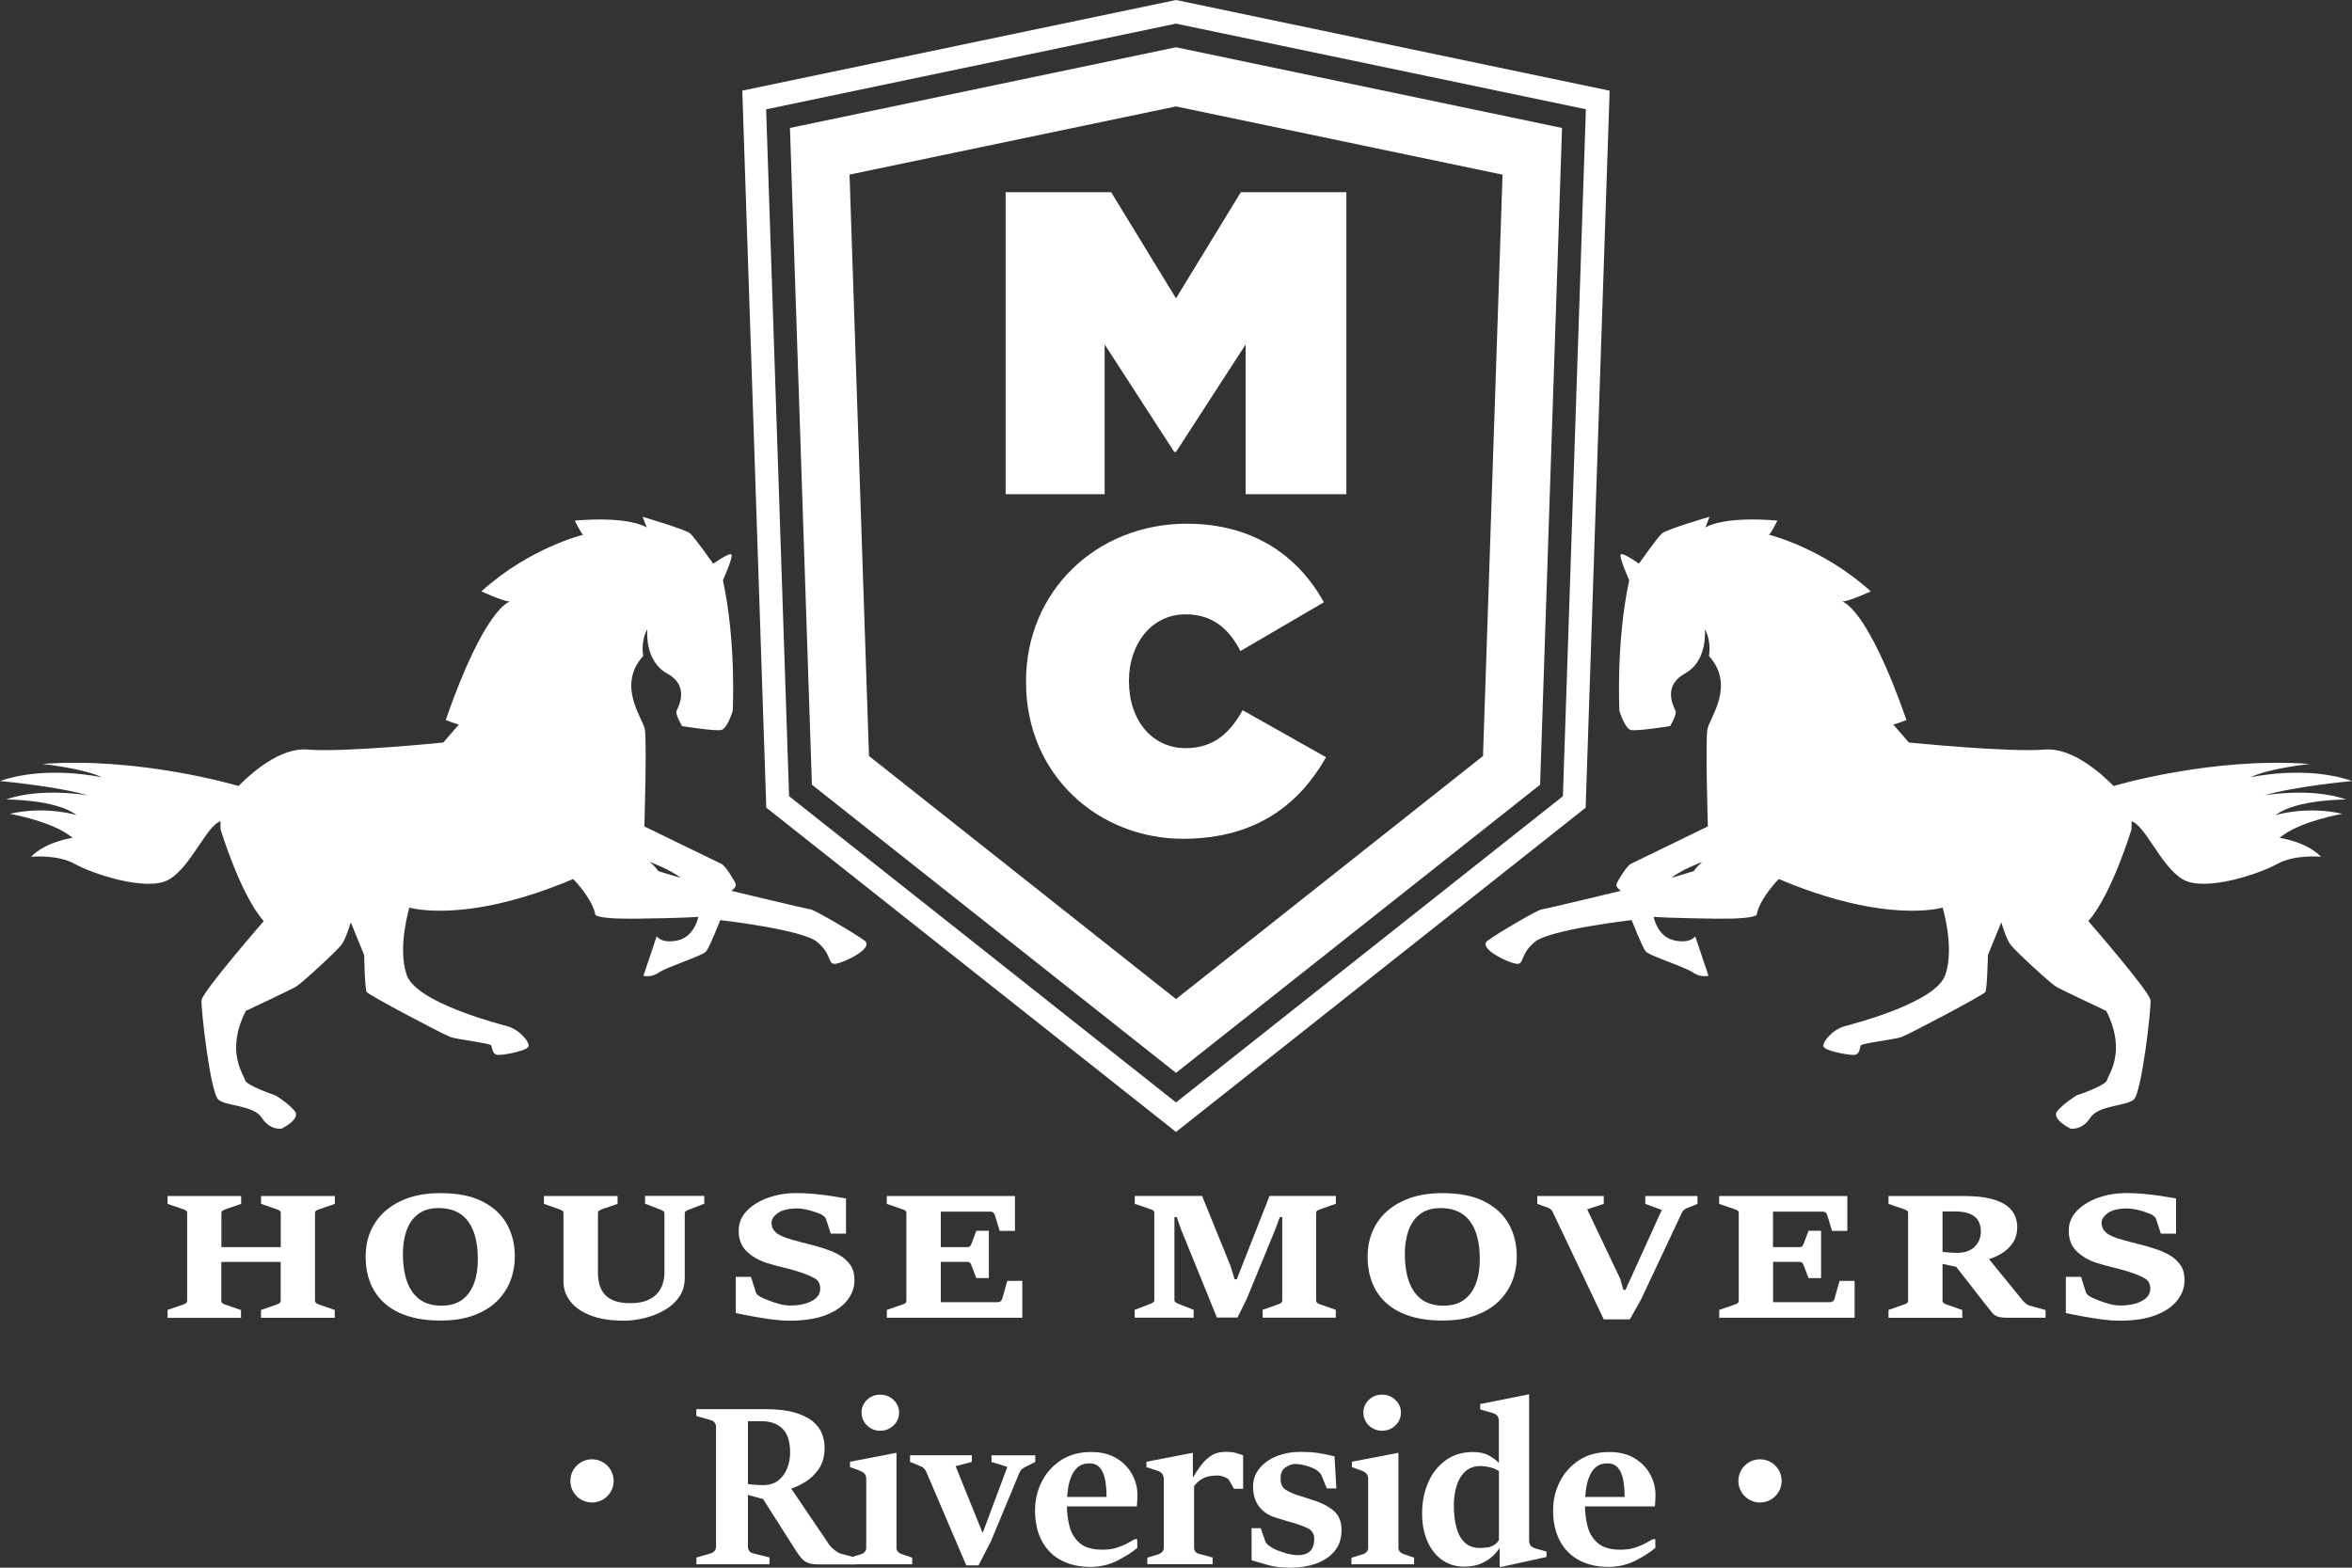 <?xml version="1.0" encoding="utf-8" ?>
<!DOCTYPE svg PUBLIC "-//W3C//DTD SVG 1.1//EN" "http://www.w3.org/Graphics/SVG/1.1/DTD/svg11.dtd">
<svg xmlns="http://www.w3.org/2000/svg" width="300" height="200" viewBox="0 0 300 200" fill="none"><rect x="0" y="0" width="300" height="200" fill="#333333" stroke="none"/><g clip-path="url('#clip0_497_1226')"><path d="M83.96 111.132C83.96 111.132 83.65 110.613 82.91 109.984C82.82 109.914 85.61 111.002 86.82 111.991C86.82 111.991 84.92 111.442 83.96 111.132ZM110.27 119.998C108.89 118.98 103.9 116.084 103.41 116.024C102.92 115.964 93.28 113.648 93.28 113.648C93.28 113.648 94.01 113.189 93.83 112.74C93.65 112.29 92.51 110.423 92.01 110.204C91.51 109.984 82.19 105.431 82.19 105.431C82.19 105.431 82.52 94.529 82.25 93.051C81.99 91.573 78.62 87.5 82.04 83.686C82.04 83.686 81.67 81.869 82.57 80.261C82.57 80.261 82.12 84.285 85.1 85.922C88.08 87.57 86.45 90.266 86.29 90.725C86.13 91.184 87 92.632 87 92.632C87 92.632 91.21 93.311 92 93.131C92.79 92.951 93.46 90.685 93.46 90.685C93.46 90.685 93.93 81.979 92.21 74.031C92.21 74.031 93.54 71.056 93.3 70.747C93.07 70.437 90.97 71.915 90.97 71.915C90.97 71.915 88.6 68.55 88.02 68.041C87.43 67.542 81.97 65.934 81.97 65.934L82.5 67.302C82.5 67.302 80.44 65.815 73.31 66.414C73.31 66.414 74.16 68.151 74.39 68.221C74.39 68.221 67.56 69.858 61.4 75.449C61.4 75.449 64.01 76.647 65.03 76.757C65.03 76.757 61.91 77.336 56.85 91.853C56.85 91.853 58.11 92.362 58.53 92.432L56.54 94.728C56.54 94.728 43.82 96.016 39.2 95.627C35.77 95.337 32.09 98.582 30.42 100.279L30.19 100.21C30.19 100.21 17.72 96.525 5.39 97.464C5.39 97.464 10.64 98.013 12.99 99.171C12.99 99.171 5.99 97.564 0 99.641C0 99.641 7.16 100.289 11.21 101.468C11.21 101.468 5.24 100.409 0.76 101.997C0.76 101.997 7.14 101.957 9.76 103.984C9.76 103.984 5.84 102.766 1.26 103.824C1.26 103.824 6.87 104.812 9.25 106.889C9.25 106.889 5.8 107.378 3.97 109.305C3.97 109.305 7.3 108.966 9.53 110.214C11.76 111.462 18.79 113.848 21.6 112.18C24.37 110.543 26.44 105.202 28.13 104.782C28.12 105.102 28.12 105.451 28.14 105.831C28.14 105.831 30.67 114.177 33.64 117.512C33.64 117.512 25.8 126.537 25.71 127.596C25.61 128.664 26.84 139.427 27.85 140.285C28.87 141.154 32.35 140.974 33.41 142.622C34.47 144.269 35.93 143.98 35.93 143.98C35.93 143.98 38.48 142.732 37.57 141.703C36.67 140.675 35.16 139.756 35.16 139.756C35.16 139.756 31.4 138.498 31.25 137.789C31.1 137.081 28.71 134.165 31.36 128.964C31.36 128.964 37.04 126.298 37.78 125.859C38.52 125.419 42.96 121.326 43.56 120.527C44.15 119.728 44.74 117.662 44.74 117.662L46.45 121.845C46.45 121.845 46.53 126.168 46.77 126.557C47.01 126.947 56.64 132.029 57.5 132.318C58.36 132.608 62.47 133.087 62.65 133.367C62.83 133.646 62.7 134.654 63.72 134.585C64.73 134.515 67.21 134.035 67.41 133.506C67.6 132.967 66.28 131.36 64.74 130.93C63.21 130.501 53.08 127.875 51.87 124.371C50.67 120.867 52.22 115.785 52.22 115.785C52.22 115.785 59.32 117.981 73.11 112.141C73.11 112.141 75.39 114.417 75.91 116.543C75.91 116.543 75.29 117.262 81.01 117.202C86.74 117.143 89.07 116.973 89.07 116.973C89.07 116.973 88.61 119.469 86.49 119.958C84.37 120.447 83.76 119.449 83.76 119.449L82.07 124.481C82.07 124.481 83.04 124.77 84.04 124.071C85.04 123.373 89.62 121.925 90.06 121.396C90.51 120.867 91.87 117.382 91.87 117.382C91.87 117.382 102.33 118.58 104.21 120.158C106.1 121.725 105.56 122.873 106.37 122.963C107.18 123.063 111.64 121.016 110.27 119.998Z" fill="white"/><path d="M213.18 111.991C214.4 111.002 217.18 109.914 217.1 109.984C216.36 110.613 216.05 111.132 216.05 111.132C215.07 111.442 213.18 111.991 213.18 111.991ZM193.62 122.963C194.43 122.873 193.89 121.725 195.78 120.158C197.66 118.59 208.12 117.382 208.12 117.382C208.12 117.382 209.48 120.867 209.93 121.396C210.37 121.925 214.95 123.373 215.95 124.072C216.95 124.77 217.92 124.481 217.92 124.481L216.23 119.449C216.23 119.449 215.61 120.447 213.5 119.958C211.38 119.469 210.92 116.973 210.92 116.973C210.92 116.973 213.26 117.143 218.98 117.203C224.71 117.262 224.09 116.544 224.09 116.544C224.61 114.417 226.89 112.141 226.89 112.141C240.68 117.981 247.78 115.785 247.78 115.785C247.78 115.785 249.34 120.867 248.13 124.371C246.93 127.875 236.8 130.511 235.26 130.931C233.73 131.36 232.4 132.967 232.59 133.506C232.78 134.046 235.27 134.515 236.28 134.585C237.3 134.665 237.17 133.646 237.35 133.367C237.53 133.087 241.64 132.608 242.5 132.318C243.36 132.029 252.99 126.947 253.23 126.558C253.47 126.168 253.56 121.845 253.56 121.845L255.27 117.662C255.27 117.662 255.85 119.718 256.45 120.527C257.05 121.326 261.5 125.419 262.23 125.859C262.96 126.298 268.65 128.964 268.65 128.964C271.3 134.165 268.91 137.081 268.76 137.79C268.61 138.498 264.85 139.756 264.85 139.756C264.85 139.756 263.34 140.675 262.44 141.703C261.54 142.732 264.08 143.98 264.08 143.98C264.08 143.98 265.54 144.269 266.6 142.622C267.66 140.974 271.14 141.144 272.16 140.286C273.18 139.417 274.4 128.654 274.3 127.596C274.21 126.528 266.37 117.512 266.37 117.512C269.33 114.177 271.87 105.831 271.87 105.831C271.89 105.451 271.89 105.102 271.88 104.782C273.58 105.212 275.64 110.543 278.41 112.181C281.23 113.848 288.25 111.462 290.48 110.214C292.71 108.966 296.04 109.305 296.04 109.305C294.22 107.378 290.77 106.889 290.77 106.889C293.14 104.812 298.76 103.824 298.76 103.824C294.17 102.776 290.26 103.984 290.26 103.984C292.88 101.967 299.25 101.997 299.25 101.997C294.77 100.409 288.81 101.468 288.81 101.468C292.87 100.29 300.02 99.641 300.02 99.641C294.03 97.564 287.03 99.171 287.03 99.171C289.38 98.013 294.63 97.464 294.63 97.464C282.29 96.526 269.83 100.21 269.83 100.21L269.6 100.28C267.93 98.582 264.25 95.347 260.82 95.627C256.19 96.006 243.48 94.728 243.48 94.728L241.49 92.432C241.91 92.362 243.17 91.853 243.17 91.853C238.11 77.336 234.99 76.757 234.99 76.757C236.02 76.657 238.62 75.449 238.62 75.449C232.45 69.858 225.63 68.221 225.63 68.221C225.85 68.151 226.71 66.414 226.71 66.414C219.58 65.815 217.52 67.302 217.52 67.302L218.05 65.925C218.05 65.925 212.6 67.522 212.01 68.031C211.42 68.53 209.05 71.905 209.05 71.905C209.05 71.905 206.95 70.417 206.72 70.737C206.48 71.056 207.81 74.022 207.81 74.022C206.09 81.969 206.56 90.685 206.56 90.685C206.56 90.685 207.23 92.951 208.02 93.131C208.81 93.311 213.02 92.632 213.02 92.632C213.02 92.632 213.89 91.174 213.73 90.725C213.56 90.266 211.93 87.57 214.92 85.923C217.9 84.275 217.45 80.262 217.45 80.262C218.35 81.869 217.98 83.686 217.98 83.686C221.4 87.5 218.04 91.573 217.78 93.051C217.51 94.529 217.84 105.431 217.84 105.431C217.84 105.431 208.52 109.974 208.02 110.204C207.53 110.423 206.38 112.29 206.2 112.74C206.02 113.189 206.75 113.648 206.75 113.648C206.75 113.648 197.11 115.974 196.62 116.024C196.13 116.074 191.14 118.98 189.76 119.998C188.36 121.016 192.82 123.063 193.62 122.963Z" fill="white"/><path d="M199.35 101.577L150 140.645L100.65 101.577L97.72 13.948L150 3.015L202.28 13.938L199.35 101.577ZM150 0L94.68 11.562L97.74 103.035L150 144.409L202.25 103.045L205.31 11.572L150 0Z" fill="white"/><path d="M128.27 24.521H141.73L150 38.059L158.27 24.521H171.73V63.049H158.88V43.95L150 57.658H149.78L140.9 43.95V63.049H128.27V24.521Z" fill="white"/><path d="M130.87 87.021V86.911C130.87 75.409 139.86 66.813 151.38 66.813C159.87 66.813 165.61 70.947 168.86 76.837L158.22 83.057C156.79 80.302 154.74 78.375 151.22 78.375C146.86 78.375 144 82.178 144 86.801V86.911C144 91.923 146.98 95.447 151.22 95.447C154.86 95.447 156.9 93.46 158.5 90.605L169.14 96.605C165.89 102.326 160.48 107.009 150.89 107.009C140.19 107.009 130.87 98.972 130.87 87.021Z" fill="white"/><path d="M189.16 96.446L150 127.456L110.84 96.446L108.36 22.274L150 13.578L191.65 22.284L189.16 96.446ZM150 6.03L100.76 16.324L103.56 100.11L150 136.871L196.44 100.11L199.24 16.324L150 6.03Z" fill="white"/><path d="M21.38 168.111V167.113L23.43 166.404C23.56 166.364 23.67 166.304 23.75 166.234C23.83 166.164 23.87 166.044 23.87 165.895V154.762C23.87 154.613 23.83 154.513 23.74 154.453C23.65 154.393 23.55 154.333 23.42 154.293L21.37 153.584V152.586H30.76V153.584L28.72 154.293C28.59 154.343 28.48 154.393 28.38 154.453C28.29 154.513 28.24 154.613 28.24 154.762V159.105H35.81V154.762C35.81 154.613 35.76 154.513 35.67 154.453C35.57 154.393 35.46 154.333 35.34 154.293L33.3 153.584V152.586H42.71V153.584L40.67 154.293C40.55 154.333 40.43 154.383 40.33 154.453C40.23 154.513 40.18 154.623 40.18 154.762V165.895C40.18 166.044 40.23 166.164 40.32 166.234C40.41 166.304 40.53 166.364 40.66 166.414L42.7 167.123V168.121H33.29V167.123L35.33 166.414C35.47 166.354 35.58 166.294 35.67 166.234C35.76 166.164 35.8 166.054 35.8 165.905V160.992H28.23V165.905C28.23 166.054 28.27 166.174 28.35 166.244C28.43 166.314 28.55 166.374 28.7 166.424L30.74 167.133V168.131H21.38V168.111Z" fill="white"/><path d="M56.15 168.47C54.11 168.47 52.38 168.141 50.96 167.492C49.54 166.843 48.47 165.905 47.74 164.686C47.01 163.468 46.64 162.011 46.64 160.313C46.64 158.726 47.02 157.318 47.78 156.1C48.54 154.882 49.63 153.934 51.06 153.245C52.48 152.556 54.19 152.216 56.18 152.216C58.35 152.216 60.13 152.566 61.53 153.275C62.93 153.984 63.97 154.942 64.65 156.16C65.33 157.378 65.67 158.766 65.67 160.323C65.67 161.372 65.49 162.38 65.12 163.349C64.76 164.317 64.19 165.196 63.42 165.964C62.65 166.733 61.66 167.342 60.46 167.792C59.27 168.251 57.83 168.47 56.15 168.47ZM56.35 166.573C57.38 166.573 58.23 166.334 58.91 165.845C59.59 165.355 60.1 164.666 60.44 163.778C60.78 162.889 60.95 161.861 60.95 160.673C60.95 159.305 60.77 158.137 60.42 157.159C60.06 156.18 59.52 155.431 58.78 154.912C58.04 154.393 57.1 154.123 55.96 154.123C54.87 154.123 53.99 154.383 53.32 154.902C52.65 155.421 52.16 156.12 51.85 157.009C51.54 157.887 51.39 158.876 51.39 159.964C51.39 161.322 51.56 162.49 51.91 163.478C52.26 164.467 52.8 165.236 53.53 165.775C54.26 166.314 55.2 166.573 56.35 166.573Z" fill="white"/><path d="M79.59 168.49C77.88 168.49 76.46 168.261 75.31 167.811C74.16 167.362 73.3 166.753 72.73 166.004C72.15 165.246 71.87 164.407 71.87 163.478V154.762C71.87 154.613 71.82 154.513 71.73 154.453C71.63 154.393 71.52 154.343 71.39 154.293L69.38 153.584V152.586H78.77V153.584L76.72 154.293C76.62 154.333 76.52 154.383 76.42 154.443C76.32 154.513 76.27 154.613 76.27 154.762V162.45C76.27 162.879 76.32 163.309 76.43 163.758C76.53 164.207 76.73 164.617 77.01 164.996C77.29 165.375 77.71 165.675 78.25 165.904C78.79 166.134 79.5 166.254 80.38 166.254C81.25 166.254 81.97 166.134 82.53 165.904C83.09 165.675 83.54 165.365 83.86 164.986C84.19 164.607 84.42 164.187 84.55 163.728C84.68 163.269 84.75 162.819 84.75 162.37V154.812C84.75 154.662 84.71 154.563 84.62 154.513C84.53 154.453 84.43 154.403 84.32 154.353L82.28 153.564V152.566H89.83V153.564L87.79 154.353C87.67 154.403 87.56 154.453 87.47 154.513C87.38 154.573 87.34 154.672 87.34 154.812V162.999C87.34 163.988 87.09 164.836 86.58 165.525C86.07 166.224 85.42 166.783 84.62 167.222C83.82 167.662 82.97 167.981 82.08 168.181C81.18 168.39 80.35 168.49 79.59 168.49Z" fill="white"/><path d="M93.85 167.512V162.899H95.79L96.41 164.876C96.45 165.006 96.54 165.126 96.68 165.236C96.82 165.345 96.97 165.435 97.15 165.525C97.37 165.625 97.68 165.765 98.09 165.924C98.5 166.084 98.95 166.234 99.44 166.364C99.92 166.494 100.37 166.553 100.77 166.553C101.89 166.553 102.81 166.364 103.53 165.984C104.25 165.605 104.62 165.086 104.62 164.417C104.62 163.798 104.39 163.359 103.94 163.099C103.49 162.839 102.88 162.58 102.12 162.32C101.38 162.081 100.64 161.871 99.92 161.701C99.2 161.532 98.49 161.342 97.8 161.122C96.75 160.783 95.89 160.284 95.22 159.625C94.55 158.966 94.22 158.097 94.22 157.019C94.22 156.03 94.57 155.182 95.27 154.463C95.97 153.744 96.88 153.185 98 152.795C99.12 152.406 100.32 152.206 101.58 152.206C102.3 152.206 103.05 152.246 103.82 152.316C104.59 152.386 105.34 152.476 106.05 152.586C106.76 152.696 107.38 152.795 107.91 152.895V157.388H105.97L105.34 155.471C105.3 155.371 105.22 155.262 105.1 155.172C104.98 155.072 104.87 155.002 104.76 154.942C104.64 154.882 104.4 154.782 104.06 154.662C103.72 154.533 103.34 154.423 102.91 154.323C102.48 154.223 102.06 154.173 101.66 154.173C100.58 154.173 99.76 154.363 99.22 154.752C98.68 155.132 98.41 155.551 98.41 156.01C98.41 156.5 98.6 156.909 98.98 157.248C99.36 157.588 100.06 157.897 101.1 158.177C101.79 158.377 102.47 158.556 103.14 158.716C103.81 158.876 104.54 159.095 105.34 159.355C106 159.575 106.61 159.844 107.16 160.174C107.71 160.503 108.15 160.922 108.49 161.422C108.83 161.931 108.99 162.56 108.99 163.319C108.99 164.237 108.69 165.096 108.08 165.875C107.48 166.663 106.56 167.292 105.34 167.772C104.11 168.251 102.56 168.49 100.68 168.49C100.07 168.49 99.36 168.44 98.56 168.341C97.76 168.241 96.95 168.111 96.13 167.961C95.29 167.811 94.54 167.662 93.85 167.512Z" fill="white"/><path d="M113.12 168.111V167.113L115.17 166.404C115.3 166.364 115.41 166.304 115.49 166.234C115.57 166.164 115.61 166.044 115.61 165.895V154.762C115.61 154.613 115.57 154.513 115.48 154.453C115.39 154.393 115.29 154.333 115.16 154.293L113.11 153.584V152.586H129.46V157.029H127.51L126.88 154.982C126.84 154.852 126.77 154.752 126.68 154.682C126.59 154.613 126.47 154.573 126.33 154.573H120V159.105H123.35C123.52 159.105 123.64 159.075 123.71 159.016C123.78 158.956 123.84 158.846 123.9 158.696L124.53 157.019H126.13V163.059H124.53L123.9 161.402C123.86 161.272 123.8 161.172 123.73 161.102C123.66 161.022 123.53 160.982 123.36 160.982H120V166.124H127.3C127.42 166.124 127.53 166.084 127.63 166.004C127.73 165.924 127.8 165.825 127.83 165.705L128.48 163.408H130.4V168.111H113.12Z" fill="white"/><path d="M144.73 168.111V167.113L146.78 166.314C146.9 166.264 147.01 166.214 147.1 166.144C147.19 166.084 147.23 165.974 147.23 165.825V154.752C147.23 154.603 147.19 154.503 147.11 154.443C147.03 154.383 146.92 154.323 146.79 154.283L144.74 153.574V152.576H153.33L156.93 161.442L157.48 163.209H157.75L161.93 152.576H170.39V153.574L168.37 154.283C168.25 154.323 168.13 154.373 168.03 154.443C167.93 154.503 167.88 154.613 167.88 154.752V165.884C167.88 166.034 167.93 166.154 168.02 166.224C168.11 166.294 168.23 166.354 168.36 166.394L170.38 167.103V168.101H161.05V167.103L163.06 166.394C163.2 166.344 163.32 166.284 163.41 166.214C163.5 166.144 163.55 166.034 163.55 165.875V155.261H163.25L162.67 156.829L159.01 165.735L157.84 168.091H155.22L150.64 156.829L150.09 155.261H149.8V165.815C149.8 165.964 149.84 166.074 149.93 166.134C150.02 166.194 150.12 166.254 150.23 166.304L152.25 167.103V168.101H144.73V168.111Z" fill="white"/><path d="M183.95 168.47C181.91 168.47 180.18 168.141 178.76 167.492C177.34 166.843 176.27 165.905 175.54 164.686C174.81 163.468 174.44 162.011 174.44 160.313C174.44 158.726 174.82 157.318 175.58 156.1C176.34 154.882 177.43 153.934 178.86 153.245C180.28 152.556 181.99 152.216 183.98 152.216C186.15 152.216 187.93 152.566 189.33 153.275C190.73 153.984 191.77 154.942 192.45 156.16C193.13 157.378 193.47 158.766 193.47 160.323C193.47 161.372 193.29 162.38 192.92 163.349C192.56 164.317 191.99 165.196 191.22 165.964C190.45 166.733 189.46 167.342 188.26 167.792C187.07 168.251 185.63 168.47 183.95 168.47ZM184.15 166.573C185.18 166.573 186.03 166.334 186.71 165.845C187.39 165.355 187.9 164.666 188.24 163.778C188.58 162.889 188.75 161.861 188.75 160.673C188.75 159.305 188.57 158.137 188.22 157.159C187.86 156.18 187.32 155.431 186.58 154.912C185.84 154.393 184.9 154.123 183.76 154.123C182.67 154.123 181.79 154.383 181.12 154.902C180.45 155.421 179.96 156.12 179.65 157.009C179.34 157.887 179.19 158.876 179.19 159.964C179.19 161.322 179.36 162.49 179.71 163.478C180.06 164.467 180.6 165.236 181.33 165.775C182.06 166.314 183 166.573 184.15 166.573Z" fill="white"/><path d="M204.56 168.321L198.05 154.623C198 154.523 197.93 154.423 197.84 154.323C197.75 154.213 197.63 154.143 197.48 154.093L196.08 153.584V152.586H204.56V153.584L202.45 154.283L206.66 163.149L207.06 164.557H207.33L211.96 154.363L209.86 153.584V152.586H216.52V153.584L215.23 154.103C215.06 154.173 214.92 154.253 214.8 154.353C214.68 154.453 214.6 154.553 214.55 154.662L209.33 165.755L207.89 168.321H204.56Z" fill="white"/><path d="M219.29 168.111V167.113L221.34 166.404C221.47 166.364 221.58 166.304 221.66 166.234C221.74 166.164 221.78 166.044 221.78 165.895V154.762C221.78 154.613 221.74 154.513 221.65 154.453C221.56 154.393 221.46 154.333 221.33 154.293L219.28 153.584V152.586H235.63V157.029H233.68L233.05 154.982C233.01 154.852 232.94 154.752 232.85 154.682C232.76 154.613 232.64 154.573 232.5 154.573H226.15V159.105H229.5C229.67 159.105 229.79 159.075 229.86 159.016C229.93 158.956 229.99 158.846 230.05 158.696L230.68 157.019H232.28V163.059H230.68L230.05 161.402C230.01 161.272 229.95 161.172 229.88 161.102C229.81 161.022 229.68 160.982 229.51 160.982H226.16V166.124H233.46C233.58 166.124 233.69 166.084 233.79 166.004C233.89 165.924 233.96 165.825 233.99 165.705L234.64 163.408H236.56V168.111H219.29Z" fill="white"/><path d="M240.88 168.111V167.113L242.93 166.404C243.05 166.364 243.16 166.304 243.25 166.234C243.34 166.164 243.38 166.044 243.38 165.895V154.762C243.38 154.613 243.34 154.513 243.25 154.453C243.16 154.393 243.06 154.333 242.93 154.293L240.88 153.584V152.586H250.48C251.9 152.586 253.05 152.696 253.94 152.935C254.83 153.165 255.52 153.474 256.01 153.854C256.49 154.233 256.83 154.662 257.02 155.122C257.21 155.581 257.3 156.05 257.3 156.53C257.3 157.308 257.12 157.977 256.75 158.536C256.39 159.095 255.91 159.555 255.32 159.904C254.73 160.264 254.11 160.533 253.44 160.713L250.03 161.721L247.57 161.202L247.71 159.694C247.73 159.704 247.87 159.724 248.13 159.754C248.38 159.774 248.66 159.794 248.96 159.814C249.26 159.824 249.48 159.834 249.63 159.834C250.33 159.834 250.91 159.704 251.35 159.445C251.79 159.185 252.12 158.856 252.34 158.436C252.56 158.027 252.66 157.598 252.66 157.149C252.66 156.25 252.38 155.591 251.82 155.172C251.26 154.752 250.44 154.553 249.37 154.553H247.77V165.895C247.77 166.044 247.82 166.164 247.91 166.234C248 166.304 248.11 166.364 248.25 166.414L250.29 167.123V168.121H240.88V168.111ZM260.92 168.111H256.09C255.5 168.111 255.07 168.061 254.78 167.951C254.49 167.841 254.26 167.682 254.09 167.462C253.92 167.242 253.69 166.963 253.42 166.623L249.4 161.472L253.61 160.523L257.99 165.905C258.09 166.024 258.22 166.154 258.38 166.294C258.54 166.434 258.71 166.524 258.9 166.573L260.92 167.133V168.111Z" fill="white"/><path d="M263.5 167.512V162.899H265.44L266.06 164.876C266.1 165.006 266.19 165.126 266.33 165.236C266.47 165.345 266.62 165.435 266.8 165.525C267.02 165.625 267.33 165.765 267.74 165.924C268.15 166.084 268.6 166.234 269.09 166.364C269.57 166.494 270.02 166.553 270.42 166.553C271.54 166.553 272.46 166.364 273.18 165.984C273.9 165.605 274.27 165.086 274.27 164.417C274.27 163.798 274.04 163.359 273.59 163.099C273.14 162.839 272.53 162.58 271.77 162.32C271.03 162.081 270.29 161.871 269.57 161.701C268.85 161.532 268.14 161.342 267.45 161.122C266.4 160.783 265.54 160.284 264.87 159.625C264.2 158.966 263.87 158.097 263.87 157.019C263.87 156.03 264.22 155.182 264.92 154.463C265.62 153.744 266.53 153.185 267.65 152.795C268.77 152.406 269.97 152.206 271.23 152.206C271.95 152.206 272.7 152.246 273.47 152.316C274.24 152.386 274.99 152.476 275.7 152.586C276.41 152.696 277.03 152.795 277.56 152.895V157.388H275.62L274.99 155.471C274.95 155.371 274.87 155.262 274.75 155.172C274.63 155.072 274.52 155.002 274.41 154.942C274.29 154.882 274.05 154.782 273.71 154.662C273.37 154.533 272.99 154.423 272.56 154.323C272.13 154.223 271.71 154.173 271.31 154.173C270.23 154.173 269.41 154.363 268.87 154.752C268.33 155.132 268.06 155.551 268.06 156.01C268.06 156.5 268.25 156.909 268.63 157.248C269.01 157.588 269.71 157.897 270.75 158.177C271.44 158.377 272.12 158.556 272.79 158.716C273.46 158.876 274.19 159.095 274.99 159.355C275.65 159.575 276.26 159.844 276.81 160.174C277.36 160.503 277.8 160.922 278.14 161.422C278.48 161.931 278.64 162.56 278.64 163.319C278.64 164.237 278.34 165.096 277.73 165.875C277.13 166.663 276.21 167.292 274.99 167.772C273.76 168.251 272.21 168.49 270.33 168.49C269.72 168.49 269.01 168.44 268.21 168.341C267.41 168.241 266.6 168.111 265.78 167.961C264.94 167.811 264.19 167.662 263.5 167.512Z" fill="white"/><path d="M224.49 191.683C226.014 191.683 227.25 190.45 227.25 188.928C227.25 187.406 226.014 186.172 224.49 186.172C222.966 186.172 221.73 187.406 221.73 188.928C221.73 190.45 222.966 191.683 224.49 191.683Z" fill="white"/><path d="M75.51 191.683C77.034 191.683 78.27 190.45 78.27 188.928C78.27 187.406 77.034 186.172 75.51 186.172C73.986 186.172 72.75 187.406 72.75 188.928C72.75 190.45 73.986 191.683 75.51 191.683Z" fill="white"/><path d="M88.83 199.581V198.702L90.66 198.173C90.85 198.113 91.01 198.013 91.14 197.863C91.27 197.714 91.33 197.534 91.33 197.324V182.029C91.33 181.809 91.26 181.619 91.13 181.47C91 181.32 90.84 181.22 90.65 181.17L88.82 180.651V179.772H97.49C99.06 179.772 100.34 179.912 101.34 180.202C102.34 180.491 103.12 180.871 103.68 181.34C104.24 181.819 104.63 182.338 104.85 182.917C105.07 183.496 105.18 184.085 105.18 184.674C105.18 185.763 104.94 186.661 104.45 187.38C103.97 188.099 103.37 188.668 102.67 189.087C101.97 189.507 101.3 189.806 100.67 189.986L98.47 191.553L95.21 190.665L95.33 189.297C95.39 189.327 95.55 189.357 95.81 189.387C96.07 189.417 96.35 189.437 96.65 189.447C96.95 189.457 97.17 189.467 97.33 189.467C98.12 189.467 98.77 189.267 99.27 188.868C99.78 188.468 100.16 187.949 100.41 187.31C100.66 186.681 100.78 186.012 100.78 185.323C100.78 183.926 100.46 182.907 99.81 182.268C99.16 181.629 98.26 181.31 97.09 181.31H95.4V197.314C95.4 197.534 95.46 197.724 95.57 197.863C95.68 198.013 95.83 198.113 96.02 198.163L98.15 198.692V199.571H88.83V199.581ZM109.11 199.581H104.5C103.92 199.581 103.47 199.521 103.13 199.411C102.79 199.291 102.51 199.111 102.27 198.842C102.03 198.582 101.77 198.223 101.49 197.784L97.21 191.054L100.81 189.746L105.74 197.025C105.89 197.244 106.12 197.484 106.43 197.734C106.74 197.983 107.01 198.143 107.25 198.213L109.11 198.712V199.581Z" fill="white"/><path d="M108.36 199.581V198.732L109.84 198.273C110.03 198.213 110.19 198.113 110.31 197.973C110.43 197.833 110.49 197.664 110.49 197.444V188.668C110.49 188.418 110.43 188.209 110.3 188.039C110.17 187.869 109.94 187.73 109.6 187.6L108.42 187.17V186.482L114.35 185.343V197.434C114.35 197.654 114.41 197.833 114.53 197.963C114.65 198.093 114.81 198.193 115 198.263L116.35 198.722V199.571H108.36V199.581ZM112.27 182.528C111.83 182.528 111.43 182.428 111.07 182.218C110.71 182.009 110.42 181.739 110.21 181.38C110 181.03 109.89 180.641 109.89 180.212C109.89 179.583 110.12 179.044 110.58 178.594C111.04 178.145 111.6 177.925 112.26 177.925C112.93 177.925 113.5 178.145 113.97 178.594C114.44 179.044 114.68 179.583 114.68 180.212C114.68 180.641 114.57 181.03 114.36 181.38C114.14 181.729 113.85 182.009 113.49 182.218C113.13 182.428 112.72 182.528 112.27 182.528Z" fill="white"/><path d="M123.24 199.681L118.16 187.8C118.06 187.58 117.95 187.41 117.82 187.3C117.69 187.181 117.44 187.051 117.06 186.901L116.08 186.502V185.653H123.96V186.502L121.89 187.051L124.61 193.78L125.34 195.577L128.49 187.141L126.46 186.512V185.663H132.05V186.512L131.07 187.001C130.79 187.131 130.57 187.26 130.41 187.38C130.25 187.5 130.12 187.68 130.02 187.909L126.38 196.665L124.81 199.7H123.24V199.681Z" fill="white"/><path d="M139.04 199.9C137.66 199.9 136.44 199.621 135.38 199.071C134.32 198.522 133.5 197.704 132.91 196.625C132.32 195.547 132.02 194.229 132.02 192.662C132.02 191.354 132.31 190.146 132.88 189.018C133.45 187.889 134.27 186.981 135.34 186.282C136.41 185.583 137.69 185.244 139.19 185.244C140.46 185.244 141.53 185.513 142.41 186.042C143.29 186.571 143.95 187.26 144.4 188.089C144.85 188.918 145.08 189.786 145.08 190.695C145.08 190.815 145.08 190.964 145.07 191.174C145.06 191.374 145.05 191.573 145.04 191.753C145.03 191.943 145.02 192.083 145 192.182H135.84L135.91 190.974H141.14C141.14 190.166 141.08 189.447 140.96 188.798C140.84 188.149 140.62 187.64 140.3 187.26C139.98 186.881 139.52 186.691 138.92 186.691C138.33 186.691 137.86 186.851 137.49 187.16C137.12 187.47 136.83 187.889 136.63 188.398C136.42 188.908 136.28 189.487 136.2 190.106C136.12 190.735 136.08 191.364 136.08 191.993C136.08 192.981 136.2 193.91 136.43 194.778C136.67 195.647 137.11 196.356 137.76 196.895C138.41 197.434 139.36 197.704 140.61 197.704C141.29 197.704 141.89 197.624 142.4 197.464C142.91 197.304 143.36 197.125 143.75 196.915C144.13 196.705 144.46 196.525 144.73 196.366H145.06V197.474C144.42 198.023 143.57 198.562 142.52 199.101C141.47 199.631 140.31 199.9 139.04 199.9Z" fill="white"/><path d="M146.34 199.581V198.732L147.79 198.273C147.97 198.213 148.13 198.113 148.25 197.973C148.37 197.833 148.44 197.664 148.44 197.444V188.698C148.44 188.448 148.38 188.229 148.25 188.039C148.12 187.849 147.89 187.71 147.55 187.6L146.23 187.171V186.482L152.15 185.343V188.488C152.45 188.009 152.78 187.52 153.14 187.011C153.5 186.512 153.93 186.082 154.44 185.743C154.95 185.393 155.57 185.224 156.3 185.224C156.86 185.224 157.29 185.264 157.6 185.353C157.91 185.443 158.23 185.543 158.56 185.653V189.936H157.39L156.79 188.858C156.69 188.698 156.49 188.548 156.18 188.428C155.87 188.309 155.57 188.239 155.28 188.239C154.91 188.239 154.55 188.269 154.21 188.339C153.87 188.409 153.55 188.528 153.24 188.718C152.93 188.908 152.62 189.187 152.31 189.577V197.424C152.31 197.853 152.53 198.133 152.96 198.243L154.67 198.702V199.551H146.34V199.581Z" fill="white"/><path d="M159.64 199.051V194.958H160.81L161.36 196.555C161.44 196.785 161.59 196.985 161.81 197.155C162.04 197.324 162.24 197.454 162.42 197.554C162.75 197.724 163.22 197.913 163.85 198.103C164.47 198.303 165.04 198.403 165.55 198.403C165.95 198.403 166.31 198.333 166.62 198.213C166.93 198.083 167.18 197.863 167.36 197.564C167.54 197.264 167.63 196.855 167.63 196.336C167.63 195.687 167.35 195.228 166.79 194.958C166.23 194.698 165.64 194.479 165.02 194.299C164.54 194.169 164.13 194.05 163.78 193.94C163.43 193.83 163.08 193.72 162.71 193.61C161.81 193.331 161.1 192.861 160.59 192.192C160.08 191.524 159.83 190.675 159.83 189.627C159.83 188.768 160.1 187.999 160.64 187.34C161.18 186.681 161.9 186.162 162.82 185.783C163.74 185.413 164.76 185.224 165.88 185.224C166.68 185.224 167.37 185.264 167.97 185.343C168.57 185.423 169.31 185.573 170.22 185.793L170.45 189.886H169.23L168.6 188.329C168.52 188.129 168.4 187.949 168.23 187.79C168.06 187.63 167.87 187.5 167.67 187.39C167.34 187.23 166.95 187.081 166.5 186.961C166.05 186.841 165.6 186.771 165.16 186.771C164.81 186.771 164.43 186.911 163.99 187.19C163.56 187.47 163.34 187.939 163.34 188.618C163.34 189.317 163.56 189.806 164 190.066C164.44 190.335 164.91 190.545 165.4 190.715C165.81 190.835 166.2 190.964 166.57 191.084C166.94 191.204 167.25 191.314 167.5 191.384C168.55 191.713 169.41 192.153 170.09 192.722C170.77 193.291 171.11 194.109 171.11 195.198C171.11 196.306 170.8 197.224 170.19 197.933C169.58 198.642 168.78 199.161 167.8 199.501C166.82 199.84 165.78 200 164.67 200C163.51 200 162.54 199.89 161.77 199.671C161 199.451 160.29 199.241 159.64 199.051Z" fill="white"/><path d="M172.38 199.581V198.732L173.86 198.273C174.05 198.213 174.21 198.113 174.33 197.973C174.45 197.833 174.51 197.664 174.51 197.444V188.668C174.51 188.418 174.44 188.209 174.32 188.039C174.19 187.869 173.96 187.73 173.62 187.6L172.44 187.17V186.482L178.37 185.343V197.434C178.37 197.654 178.43 197.833 178.55 197.963C178.67 198.093 178.83 198.193 179.02 198.263L180.37 198.722V199.571H172.38V199.581ZM176.28 182.528C175.84 182.528 175.44 182.428 175.08 182.218C174.72 182.009 174.43 181.739 174.22 181.38C174.01 181.03 173.9 180.641 173.9 180.212C173.9 179.583 174.13 179.044 174.59 178.594C175.05 178.145 175.61 177.925 176.27 177.925C176.94 177.925 177.51 178.145 177.98 178.594C178.45 179.044 178.69 179.583 178.69 180.212C178.69 180.641 178.58 181.03 178.37 181.38C178.15 181.729 177.86 182.009 177.5 182.218C177.14 182.428 176.74 182.528 176.28 182.528Z" fill="white"/><path d="M186.8 199.87C185.68 199.87 184.71 199.571 183.9 198.982C183.09 198.393 182.47 197.584 182.04 196.565C181.61 195.547 181.39 194.389 181.39 193.091C181.39 191.643 181.65 190.325 182.16 189.147C182.67 187.959 183.41 187.021 184.38 186.312C185.35 185.603 186.51 185.244 187.87 185.244C188.7 185.244 189.36 185.383 189.88 185.673C190.39 185.952 190.83 186.272 191.18 186.631V186.012V181.3C191.18 181.05 191.12 180.841 191.01 180.661C190.89 180.481 190.66 180.341 190.3 180.242L188.8 179.812V179.123L195.04 177.875V196.526C195.04 196.775 195.1 196.985 195.21 197.155C195.33 197.324 195.57 197.464 195.93 197.574L197.26 197.943V198.632L191.57 199.88H191.28V197.504C190.73 198.253 190.17 198.792 189.6 199.121C189.03 199.451 188.5 199.661 188.01 199.75C187.53 199.83 187.12 199.87 186.8 199.87ZM188.76 197.484C189 197.484 189.27 197.464 189.58 197.434C189.89 197.404 190.19 197.314 190.47 197.164C190.76 197.025 191 196.795 191.19 196.476V187.68C191 187.54 190.76 187.42 190.48 187.32C190.2 187.22 189.91 187.151 189.61 187.101C189.31 187.051 189.04 187.031 188.8 187.031C188.04 187.031 187.41 187.26 186.91 187.71C186.41 188.169 186.04 188.768 185.8 189.527C185.56 190.286 185.44 191.124 185.44 192.053C185.44 193.141 185.55 194.099 185.78 194.918C186.01 195.737 186.36 196.366 186.85 196.805C187.33 197.254 187.97 197.484 188.76 197.484Z" fill="white"/><path d="M205.12 199.9C203.74 199.9 202.52 199.621 201.46 199.071C200.4 198.522 199.58 197.704 198.99 196.625C198.4 195.547 198.1 194.229 198.1 192.662C198.1 191.354 198.39 190.146 198.96 189.018C199.53 187.889 200.35 186.981 201.42 186.282C202.49 185.583 203.77 185.244 205.27 185.244C206.54 185.244 207.61 185.513 208.49 186.042C209.37 186.571 210.03 187.26 210.48 188.089C210.93 188.918 211.16 189.786 211.16 190.695C211.16 190.815 211.16 190.964 211.15 191.174C211.14 191.374 211.13 191.573 211.12 191.753C211.11 191.943 211.1 192.083 211.08 192.182H201.92L201.99 190.974H207.22C207.22 190.166 207.16 189.447 207.04 188.798C206.92 188.149 206.7 187.64 206.38 187.26C206.06 186.881 205.6 186.691 205 186.691C204.41 186.691 203.94 186.851 203.57 187.16C203.2 187.47 202.91 187.889 202.71 188.398C202.5 188.908 202.36 189.487 202.28 190.106C202.2 190.735 202.16 191.364 202.16 191.993C202.16 192.981 202.28 193.91 202.51 194.778C202.75 195.647 203.19 196.356 203.84 196.895C204.49 197.434 205.44 197.704 206.69 197.704C207.37 197.704 207.97 197.624 208.48 197.464C208.99 197.304 209.44 197.125 209.83 196.915C210.21 196.705 210.54 196.525 210.81 196.366H211.14V197.474C210.5 198.023 209.65 198.562 208.6 199.101C207.54 199.631 206.39 199.9 205.12 199.9Z" fill="white"/></g><defs><clipPath id="clip0_497_1226"><rect width="300" height="200" fill="white"/></clipPath></defs></svg>